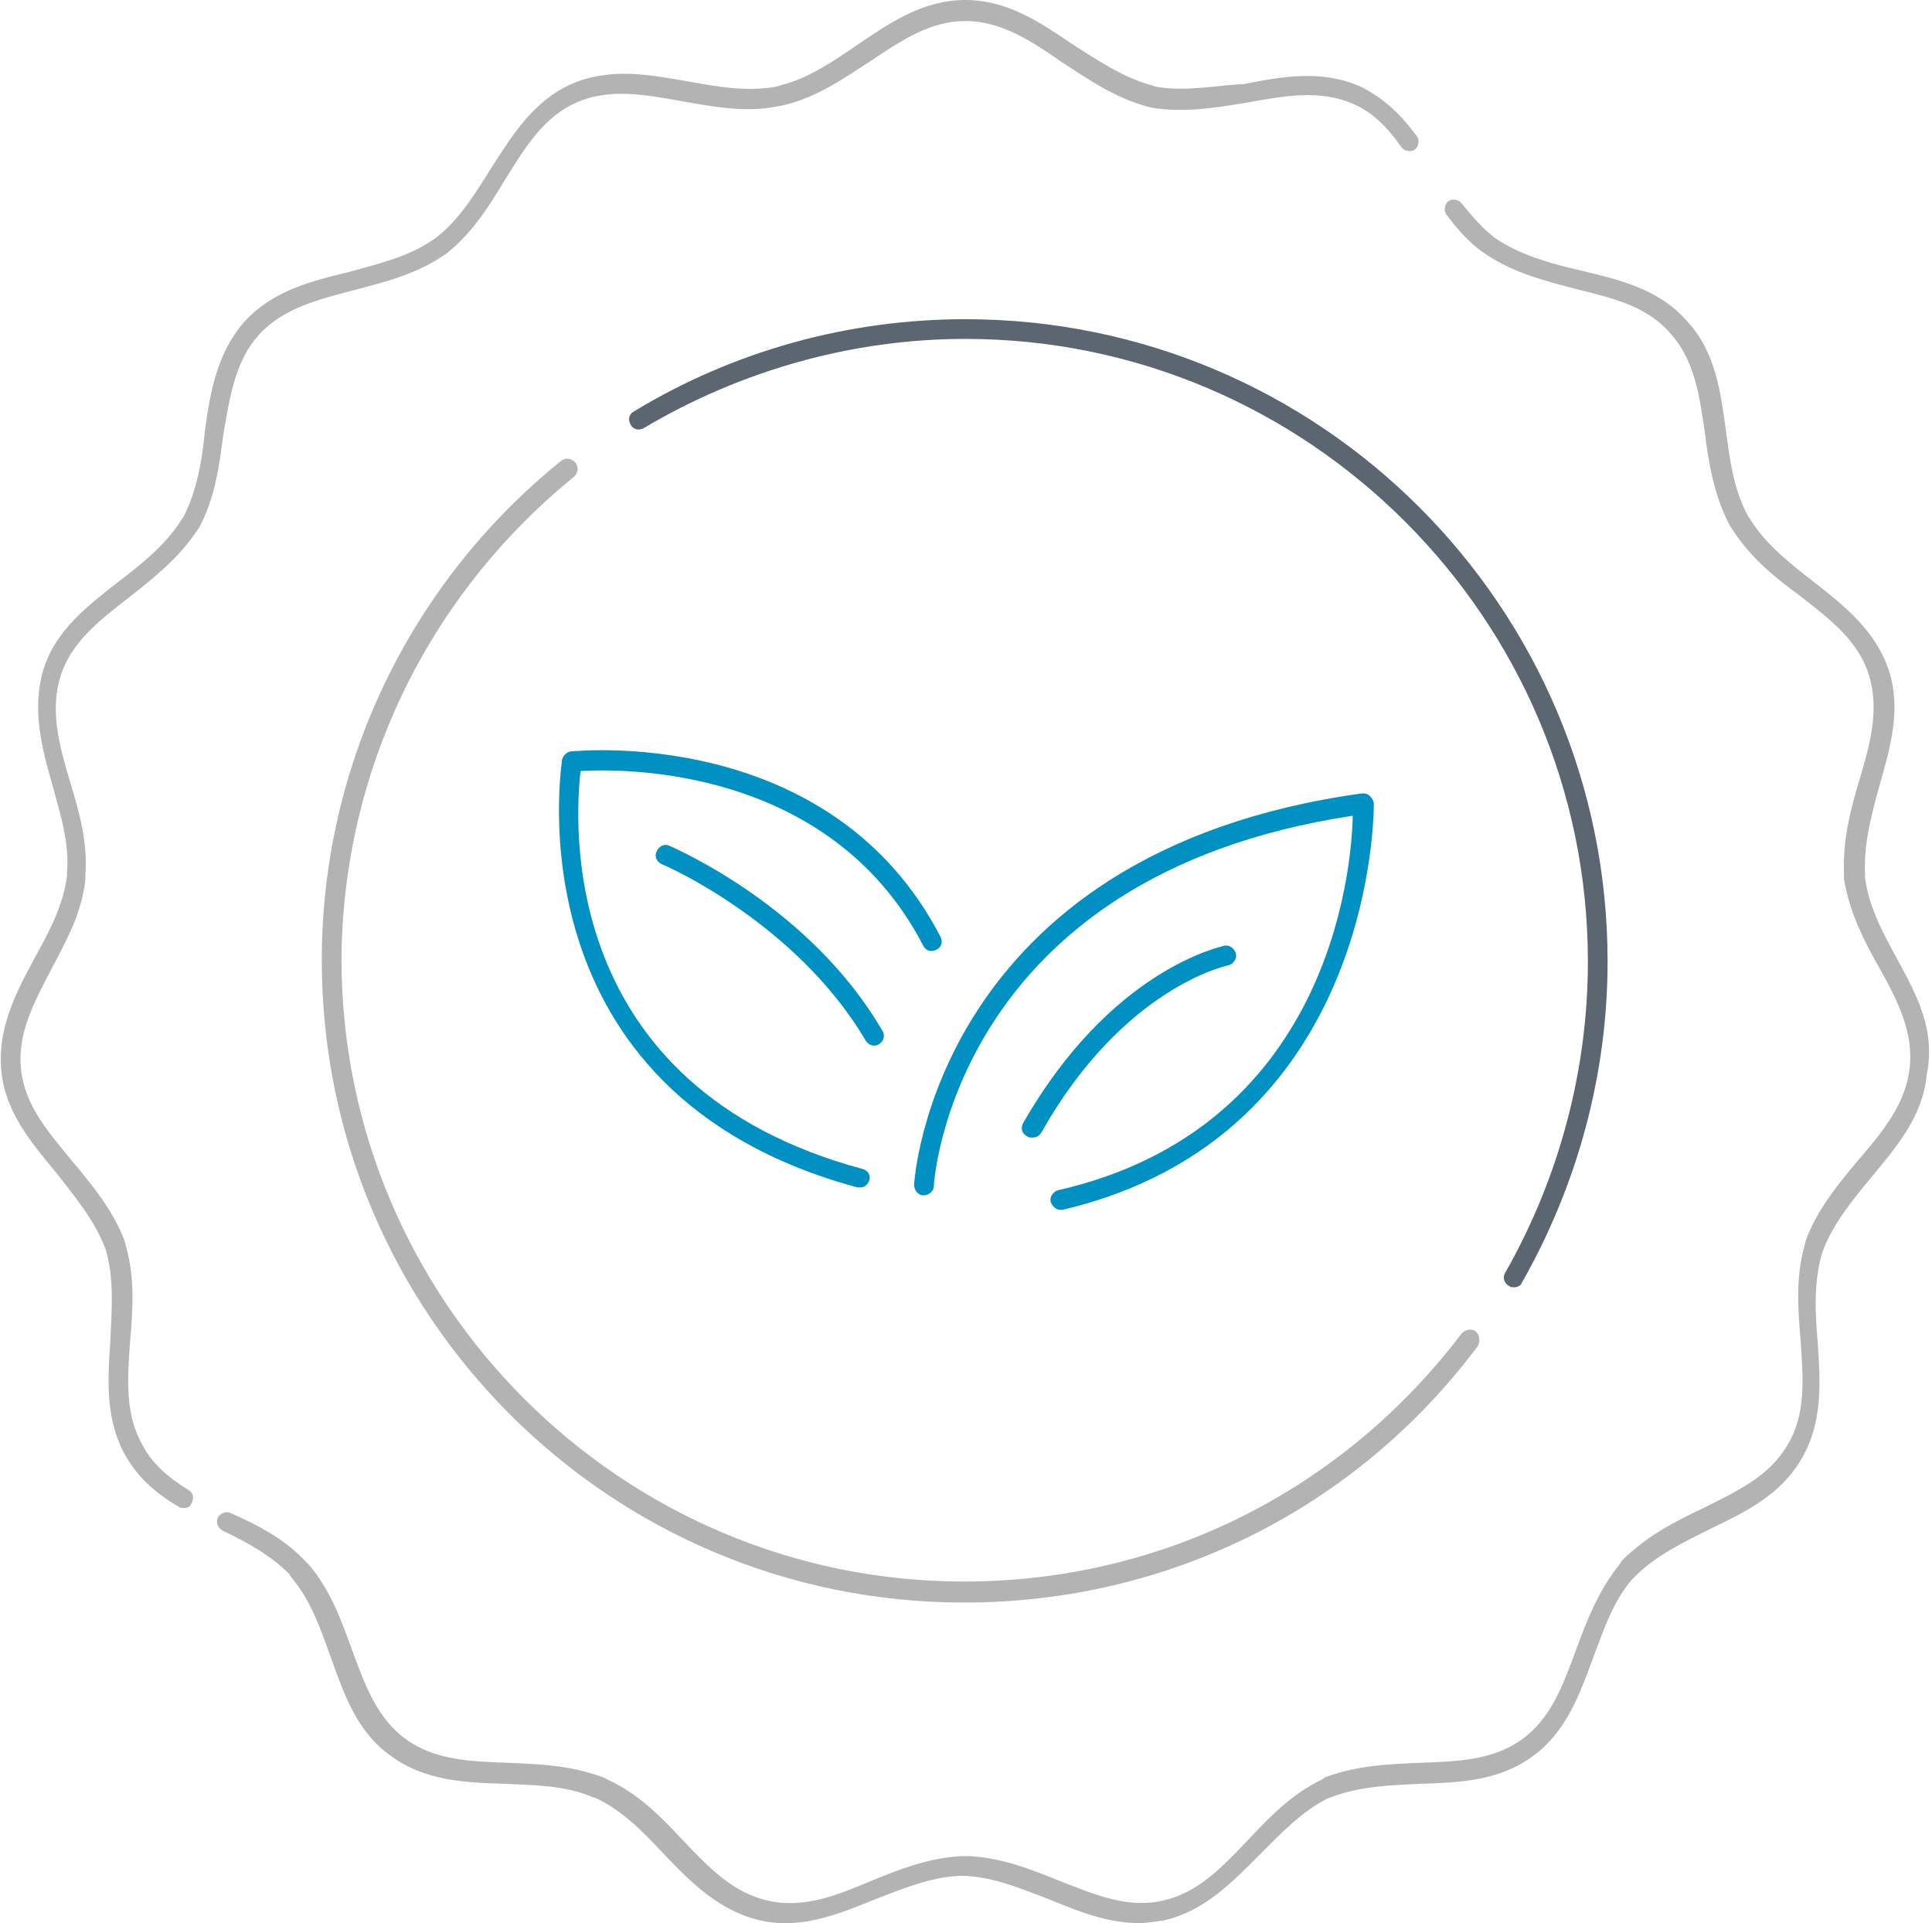 <?xml version="1.0" encoding="utf-8"?>
<!-- Generator: Adobe Illustrator 25.4.2, SVG Export Plug-In . SVG Version: 6.00 Build 0)  -->
<svg version="1.1" id="Layer_1" xmlns="http://www.w3.org/2000/svg" xmlns:xlink="http://www.w3.org/1999/xlink" x="0px" y="0px"
	 viewBox="0 0 147.1 146.4" style="enable-background:new 0 0 147.1 146.4;" xml:space="preserve">
<style type="text/css">
	.st0{fill:#5B6670;}
	.st1{fill:#B3B3B3;}
	.st2{fill:#0091C2;}
	.st3{fill:none;stroke:#B3B3B3;stroke-width:1.5;stroke-linecap:round;stroke-linejoin:round;stroke-miterlimit:10;}
</style>
<g>
	<path class="st0" d="M115.3,98c-0.1,0-0.3,0-0.4-0.1c-0.4-0.2-0.5-0.7-0.3-1c4.1-7.2,6.3-15.4,6.3-23.7c0-26.1-21.3-47.4-47.4-47.4
		c-8.6,0-17.1,2.4-24.5,6.8c-0.4,0.2-0.8,0.1-1-0.3c-0.2-0.4-0.1-0.8,0.3-1c7.6-4.6,16.3-7,25.2-7c27,0,48.9,21.9,48.9,48.9
		c0,8.6-2.3,17-6.5,24.4C115.8,97.9,115.5,98,115.3,98z"/>
</g>
<g>
	<path class="st1" d="M43.7,36.3c0.3-0.3,0.4-0.7,0.1-1.1c-0.3-0.3-0.7-0.4-1.1-0.1c-11.5,9.3-18.2,23.2-18.2,38
		c0,27,21.9,48.9,48.9,48.9c15.5,0,29.8-7.1,39.1-19.5c0.2-0.3,0.2-0.8-0.1-1.1c-0.3-0.3-0.8-0.2-1.1,0.1
		c-9.1,12-22.9,18.9-37.9,18.9c-26.1,0-47.4-21.3-47.4-47.4C26.1,58.8,32.5,45.4,43.7,36.3z"/>
	<path class="st1" d="M144.5,73.1c-1.1-2-2.2-4-2.5-6.3l0-0.3c-0.1-2.3,0.5-4.5,1.1-6.7c0.8-2.8,1.7-5.8,0.7-8.8
		c-1-3-3.4-4.9-5.7-6.7c-1.8-1.4-3.6-2.8-4.8-4.7l-0.2-0.3c-1.1-2-1.4-4.3-1.7-6.6c-0.4-2.9-0.8-6-3-8.3c-2.1-2.4-5.1-3.1-8-3.8
		c-2.2-0.5-4.4-1.1-6.3-2.3l-0.3-0.2c-0.9-0.7-1.6-1.5-2.5-2.6c-0.2-0.3-0.7-0.4-1-0.2c-0.3,0.2-0.4,0.7-0.2,1
		c0.9,1.2,1.8,2.2,2.8,2.9l0.3,0.2c2.1,1.4,4.5,2,6.8,2.6c2.8,0.7,5.4,1.3,7.2,3.4c1.8,2,2.2,4.7,2.6,7.5c0.3,2.4,0.7,4.8,1.9,7.1
		l0.2,0.3c1.4,2.2,3.3,3.7,5.2,5.1c2.3,1.8,4.4,3.4,5.2,6c0.8,2.6,0.1,5.2-0.7,7.9c-0.7,2.3-1.3,4.6-1.2,7.2l0,0.4
		c0.4,2.5,1.5,4.7,2.7,6.8c1.4,2.5,2.6,4.9,2.3,7.6s-2,4.8-3.9,7c-1.5,1.8-3.1,3.7-4,6.1l-0.1,0.4c-0.7,2.5-0.5,4.9-0.3,7.3
		c0.2,2.9,0.4,5.6-1,7.9c-1.4,2.4-3.8,3.5-6.4,4.8c-2.1,1-4.3,2.1-6.2,4l-0.2,0.3c-1.6,2-2.5,4.3-3.3,6.5c-1,2.7-1.9,5.2-4.1,6.8
		c-2.2,1.6-4.9,1.7-7.8,1.8c-2.4,0.1-4.8,0.2-7.2,1.1l-0.3,0.2c-2.3,1.1-4,2.9-5.6,4.6c-2,2.1-3.8,4-6.5,4.6
		c-2.7,0.6-5.2-0.5-7.8-1.5c-2.2-0.9-4.5-1.8-7-1.9l-0.4,0c-2.5,0.1-4.8,1-7,1.9c-2.6,1.1-5.1,2.1-7.8,1.5c-2.7-0.6-4.5-2.5-6.5-4.6
		c-1.6-1.7-3.3-3.5-5.7-4.6l-0.4-0.2c-2.4-0.9-4.8-1-7.2-1.1c-2.9-0.1-5.6-0.2-7.8-1.8c-2.2-1.6-3.1-4.1-4.1-6.8
		c-0.8-2.2-1.6-4.5-3.3-6.5l-0.3-0.3c-1.6-1.7-3.6-2.7-5.6-3.6c-0.4-0.2-0.8,0-1,0.3c-0.2,0.4,0,0.8,0.3,1c1.9,0.9,3.7,1.9,5.1,3.3
		l0.2,0.3c1.5,1.8,2.2,3.9,3,6.1c1,2.8,2,5.7,4.6,7.5c2.6,1.9,5.7,2,8.6,2.1c2.2,0.1,4.6,0.1,6.7,1l0.3,0.1c2.1,1,3.7,2.7,5.2,4.3
		c2,2.1,4.2,4.3,7.3,5c3.1,0.7,6-0.5,8.7-1.6c2.1-0.8,4.2-1.7,6.5-1.8l0.3,0c2.3,0.1,4.4,1,6.5,1.8c2.2,0.9,4.4,1.8,6.8,1.8
		c0.6,0,1.2-0.1,1.9-0.2c3.1-0.7,5.2-2.9,7.3-5c1.6-1.6,3.2-3.3,5.2-4.3l0.3-0.1c2.1-0.8,4.4-0.9,6.7-1c3-0.1,6-0.2,8.6-2.1
		c2.6-1.9,3.6-4.8,4.6-7.5c0.8-2.1,1.5-4.3,3-6l0.2-0.2c1.6-1.6,3.7-2.6,5.7-3.6c2.7-1.3,5.4-2.6,7-5.4c1.6-2.8,1.4-5.8,1.2-8.8
		c-0.2-2.2-0.3-4.6,0.3-6.7l0.1-0.3c0.8-2.1,2.3-3.9,3.7-5.6c1.9-2.3,3.9-4.6,4.2-7.8C147.4,78.4,145.9,75.7,144.5,73.1z"/>
	<path class="st1" d="M19.7,25.5c1.8-2,4.5-2.7,7.2-3.4c2.3-0.6,4.7-1.2,6.8-2.6l0.3-0.2c2-1.6,3.3-3.7,4.5-5.7
		c1.5-2.4,2.9-4.7,5.4-5.8c2.5-1.1,5.2-0.6,8-0.1c2.3,0.4,4.8,0.9,7.3,0.4L59.7,8c2.5-0.6,4.5-2,6.5-3.3c2.4-1.6,4.6-3.1,7.3-3.1
		c2.7,0,5,1.5,7.3,3.1c2,1.3,4,2.7,6.5,3.4l0.4,0.1c2.5,0.4,4.9,0,7.3-0.4c2.8-0.5,5.5-1,8,0.1c1.4,0.6,2.5,1.6,3.7,3.3
		c0.2,0.3,0.7,0.4,1,0.2c0.3-0.2,0.4-0.7,0.2-1c-1.4-1.9-2.7-3-4.3-3.8c-2.9-1.3-5.9-0.8-8.9-0.2C92.5,6.5,90.3,7,88,6.6l-0.3-0.1
		c-2.2-0.6-4.1-1.9-6-3.1c-2.5-1.7-5-3.4-8.2-3.4s-5.7,1.7-8.2,3.4c-1.9,1.3-3.8,2.6-5.9,3.1l-0.3,0.1c-2.3,0.4-4.5,0-6.7-0.4
		c-2.9-0.5-5.9-1.1-8.9,0.2c-2.9,1.3-4.5,3.9-6.1,6.4c-1.2,1.9-2.4,3.9-4.2,5.3l-0.3,0.2c-1.9,1.3-4.2,1.8-6.3,2.4
		c-2.9,0.7-5.8,1.4-8,3.8c-2.1,2.4-2.6,5.4-3,8.3C15.4,35,15,37.3,14,39.3l-0.2,0.3c-1.2,1.9-3.1,3.4-4.8,4.7
		c-2.3,1.8-4.8,3.7-5.7,6.7s-0.1,6,0.7,8.8c0.6,2.2,1.3,4.4,1.1,6.6l0,0.3c-0.3,2.3-1.4,4.3-2.5,6.3c-1.4,2.6-2.8,5.3-2.5,8.5
		c0.3,3.2,2.3,5.5,4.2,7.8C5.7,91.1,7.2,92.9,8,95l0.1,0.3c0.6,2.2,0.4,4.5,0.3,6.8c-0.2,3-0.4,6,1.2,8.8c0.9,1.5,2.1,2.7,4,3.8
		c0.1,0.1,0.3,0.1,0.4,0.1c0.3,0,0.5-0.1,0.6-0.4c0.2-0.4,0.1-0.8-0.3-1c-1.6-1-2.7-2-3.4-3.3c-1.4-2.4-1.2-5.1-1-7.9
		c0.2-2.4,0.4-4.8-0.3-7.3l-0.1-0.4c-0.9-2.4-2.5-4.3-4-6.1c-1.8-2.2-3.6-4.2-3.9-7c-0.3-2.7,1-5.1,2.3-7.6C5,71.7,6.2,69.6,6.5,67
		l0-0.4c0.2-2.5-0.5-4.9-1.2-7.2c-0.8-2.7-1.5-5.3-0.7-7.9c0.8-2.6,3-4.3,5.2-6c1.9-1.5,3.8-3,5.2-5.1l0.2-0.3
		c1.2-2.3,1.5-4.7,1.8-7C17.5,30.2,17.9,27.5,19.7,25.5z"/>
</g>
<g>
	<path class="st2" d="M104.6,61.2c0-0.2-0.1-0.4-0.3-0.6s-0.4-0.2-0.6-0.2C71.1,64.9,69.6,90,69.6,90.2c0,0.4,0.3,0.8,0.7,0.8
		c0.4,0,0.8-0.3,0.8-0.7c0-0.2,1.4-23.6,31.9-28.2c-0.1,4.4-1.9,23.8-22.4,28.5c-0.4,0.1-0.7,0.5-0.6,0.9c0.1,0.3,0.4,0.6,0.7,0.6
		c0.1,0,0.1,0,0.2,0C104.8,86.5,104.6,61.5,104.6,61.2z"/>
	<path class="st2" d="M93.5,73.5c0.4-0.1,0.7-0.5,0.6-0.9c-0.1-0.4-0.5-0.7-0.9-0.6c-0.3,0.1-8.6,1.8-15.3,13.5
		c-0.2,0.4-0.1,0.8,0.3,1c0.1,0.1,0.2,0.1,0.4,0.1c0.3,0,0.5-0.1,0.7-0.4C85.5,75.2,93.4,73.5,93.5,73.5z"/>
	<path class="st2" d="M65.7,89c-23.4-6.3-21.9-26.6-21.5-30.3c3.2-0.2,19-0.4,26.1,13.3c0.2,0.4,0.6,0.5,1,0.3
		c0.4-0.2,0.5-0.6,0.3-1c-8.4-16.2-27.9-14.1-28.1-14.1c-0.3,0-0.6,0.3-0.7,0.6c0,0.3-4.2,25.4,22.5,32.6c0.1,0,0.1,0,0.2,0
		c0.3,0,0.6-0.2,0.7-0.6C66.3,89.5,66.1,89.1,65.7,89z"/>
	<path class="st2" d="M51,64.4c-0.4-0.2-0.8,0-1,0.4c-0.2,0.4,0,0.8,0.4,1c0.1,0,10.2,4.4,15.5,13.4c0.1,0.2,0.4,0.4,0.6,0.4
		c0.1,0,0.3,0,0.4-0.1c0.4-0.2,0.5-0.7,0.3-1C61.7,69,51.4,64.6,51,64.4z"/>
</g>
<g>
	<path class="st3" d="M58.6,27.4"/>
</g>
</svg>
